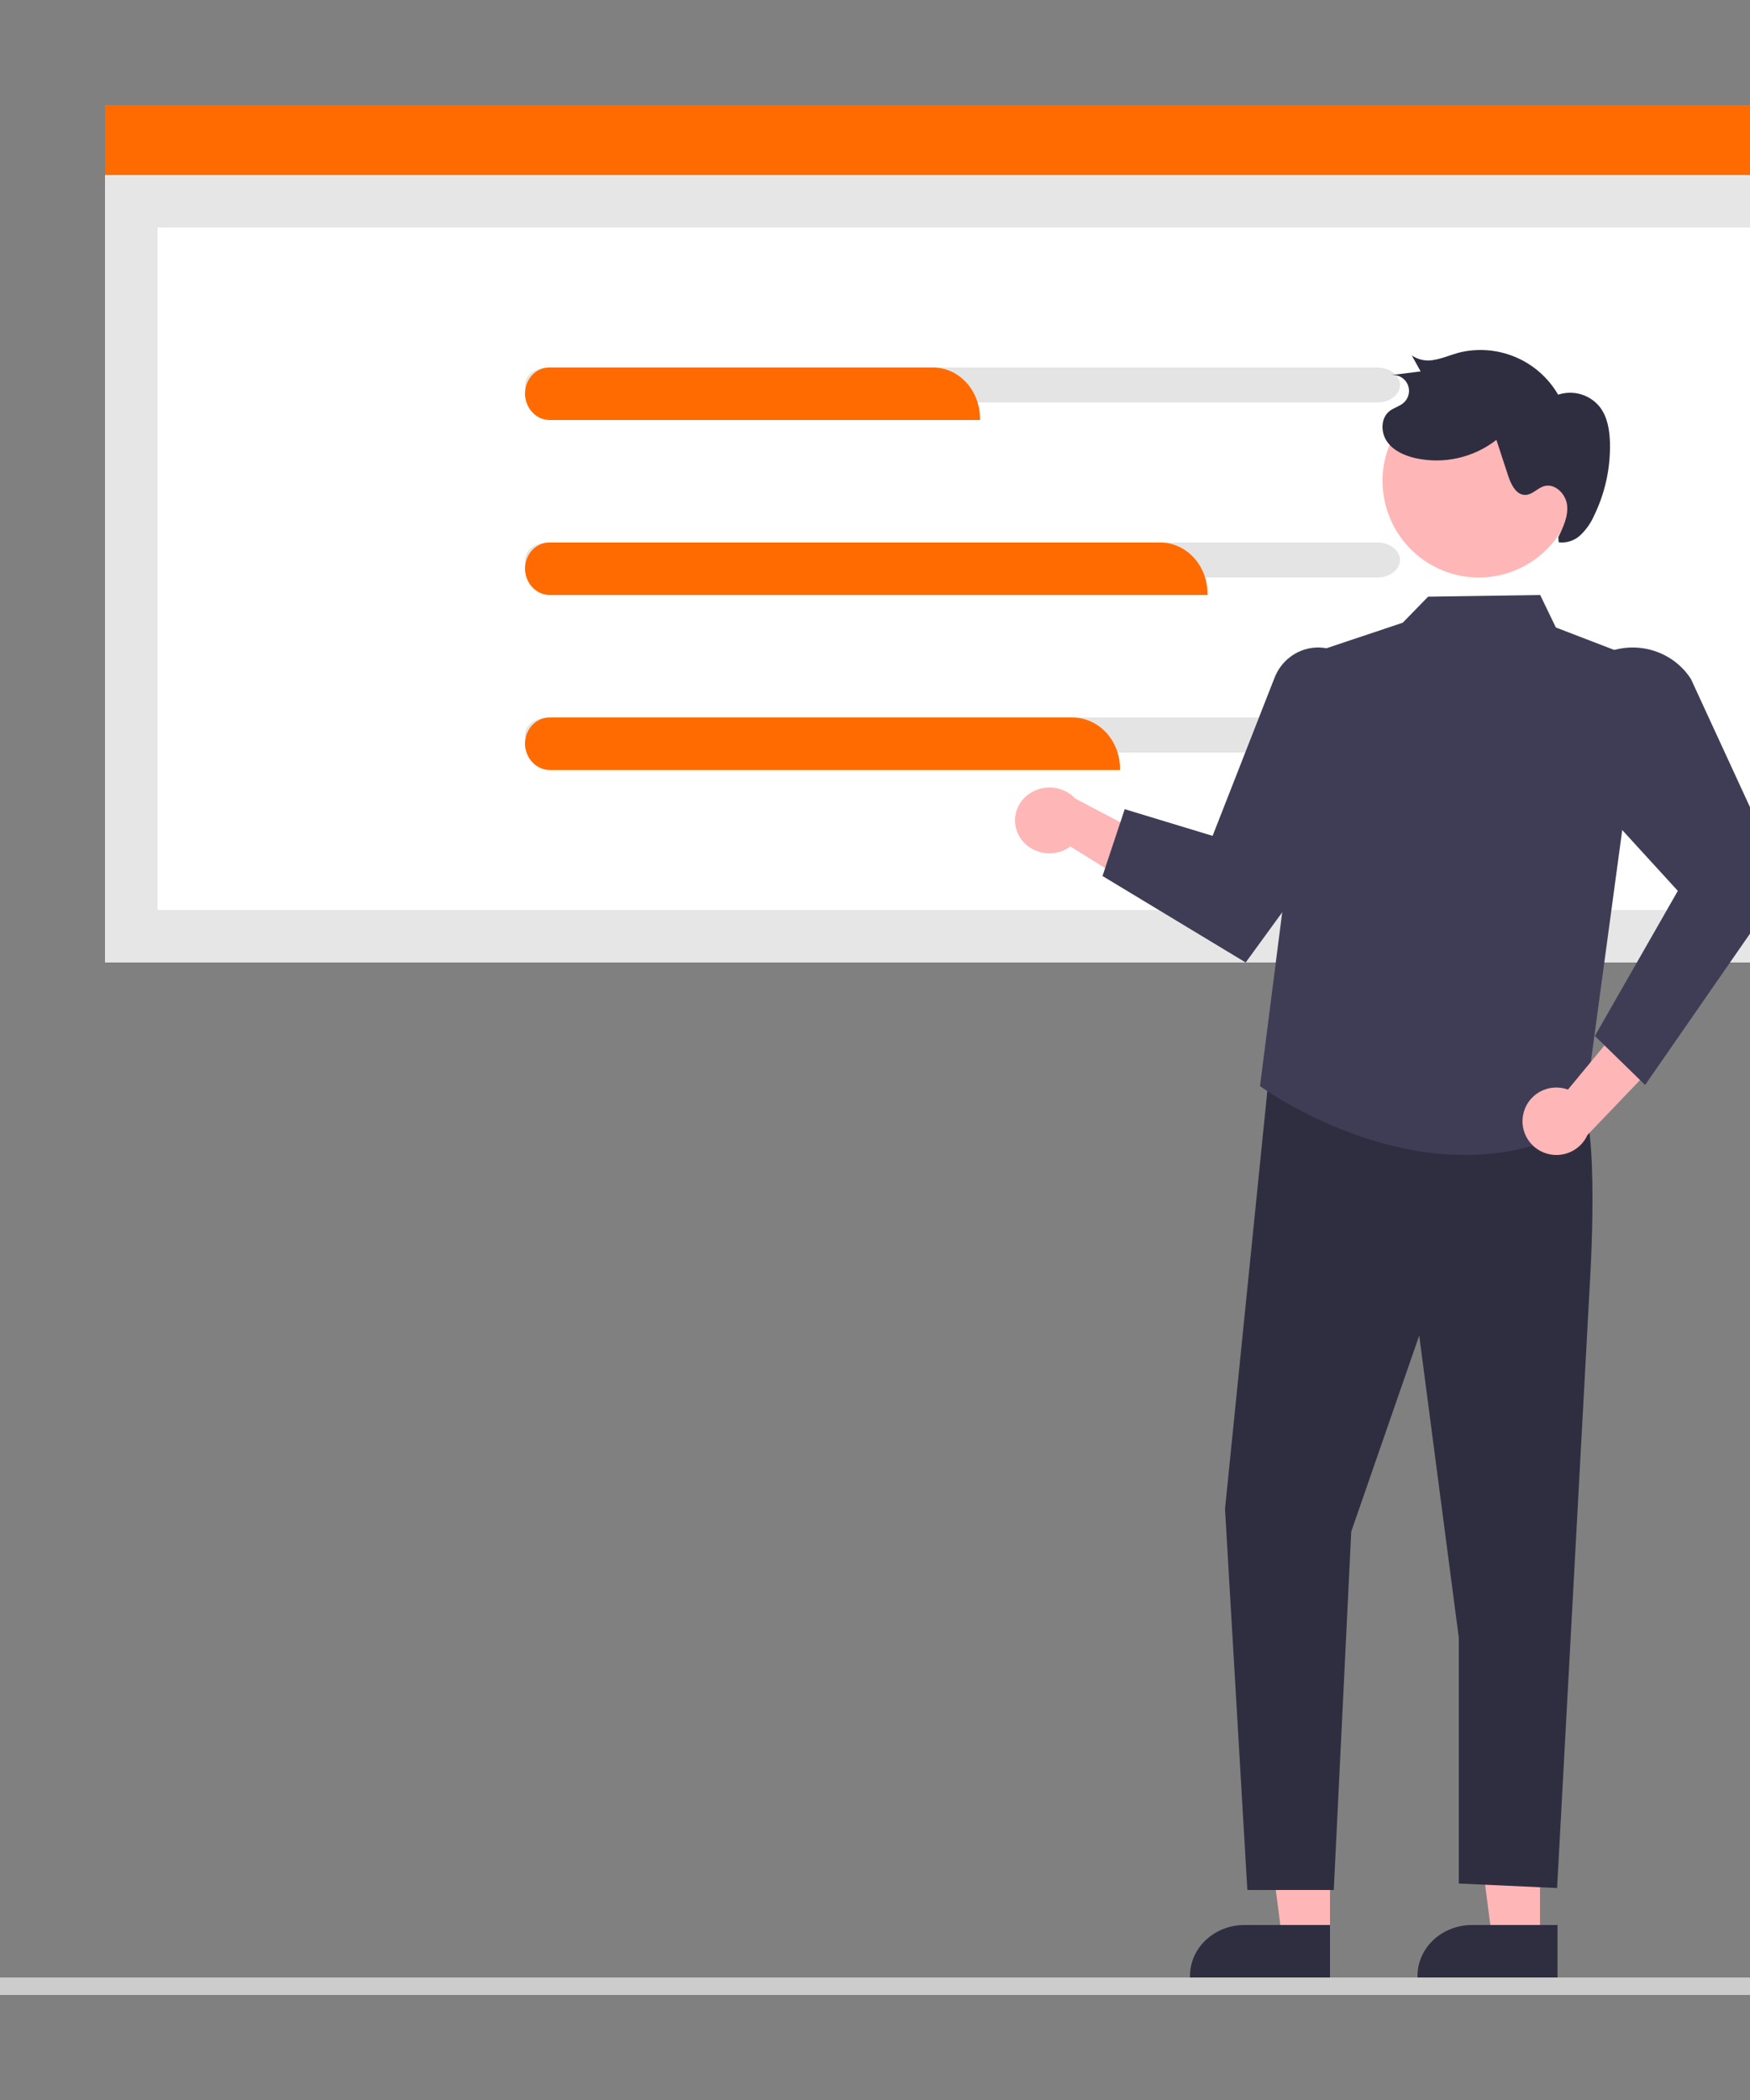 <svg width="100" height="120" viewBox="0 0 100 120" fill="none" xmlns="http://www.w3.org/2000/svg">
<rect x="0" y="0" width="100" height="120" fill="#808080" stroke="none"/>
<g clip-path="url(#clip0_2260_1012)">
<path d="M105 8H6V55H105V8Z" fill="#E6E6E6"/>
<path d="M102 13H9V52H102V13Z" fill="white"/>
<path d="M105 6H6V10H105V6Z" fill="#FF6B00"/>
<path d="M78.696 21H31.304C30.958 21 30.626 21.105 30.382 21.293C30.137 21.48 30 21.735 30 22C30 22.265 30.137 22.52 30.382 22.707C30.626 22.895 30.958 23 31.304 23H78.696C79.042 23 79.374 22.895 79.618 22.707C79.863 22.52 80 22.265 80 22C80 21.735 79.863 21.48 79.618 21.293C79.374 21.105 79.042 21 78.696 21Z" fill="#E4E4E4"/>
<path d="M78.698 31H31.304C30.958 31 30.626 31.105 30.382 31.293C30.137 31.48 30 31.735 30 32C30 32.265 30.137 32.52 30.382 32.707C30.626 32.895 30.958 33 31.304 33H78.698C79.043 33 79.374 32.894 79.619 32.707C79.863 32.519 80 32.265 80 32C80 31.735 79.863 31.481 79.619 31.293C79.374 31.106 79.043 31 78.698 31Z" fill="#E4E4E4"/>
<path d="M78.696 41H31.304C30.958 41 30.626 41.105 30.382 41.293C30.137 41.48 30 41.735 30 42C30 42.265 30.137 42.52 30.382 42.707C30.626 42.895 30.958 43 31.304 43H78.696C79.042 43 79.374 42.895 79.618 42.707C79.863 42.52 80 42.265 80 42C80 41.735 79.863 41.48 79.618 41.293C79.374 41.105 79.042 41 78.696 41Z" fill="#E4E4E4"/>
<path d="M56 24H31.426C31.07 24.005 30.726 23.864 30.462 23.605C30.198 23.345 30.034 22.987 30.003 22.601C29.99 22.396 30.016 22.19 30.08 21.996C30.143 21.802 30.243 21.625 30.373 21.475C30.502 21.326 30.658 21.206 30.832 21.125C31.005 21.043 31.192 21 31.381 21H53.316C54.027 21.001 54.71 21.308 55.213 21.855C55.716 22.402 55.999 23.143 56 23.916V24Z" fill="#FF6B00"/>
<path d="M69 34H31.436C31.078 34.005 30.731 33.864 30.465 33.605C30.199 33.345 30.034 32.987 30.003 32.601C29.99 32.396 30.016 32.19 30.08 31.996C30.144 31.802 30.245 31.625 30.376 31.475C30.506 31.326 30.663 31.206 30.837 31.125C31.012 31.043 31.2 31 31.39 31H66.297C67.014 31.001 67.701 31.308 68.207 31.855C68.714 32.402 68.999 33.143 69 33.916V34Z" fill="#FF6B00"/>
<path d="M64 44H31.447C31.086 44.005 30.736 43.864 30.468 43.605C30.2 43.345 30.034 42.987 30.003 42.601C29.99 42.396 30.016 42.19 30.081 41.996C30.145 41.802 30.247 41.625 30.378 41.475C30.51 41.326 30.668 41.206 30.844 41.124C31.02 41.043 31.209 41 31.401 41H61.277C61.999 41.001 62.691 41.308 63.202 41.855C63.712 42.402 63.999 43.143 64 43.916V44Z" fill="#FF6B00"/>
<path d="M58.231 47.761C58.364 48.003 58.55 48.214 58.778 48.38C59.006 48.545 59.269 48.661 59.549 48.72C59.829 48.778 60.119 48.777 60.398 48.717C60.678 48.657 60.94 48.539 61.167 48.372L67 52L66.982 48.55L61.446 45.633C61.126 45.289 60.684 45.068 60.206 45.013C59.727 44.959 59.243 45.073 58.847 45.335C58.451 45.598 58.169 45.989 58.055 46.436C57.942 46.883 58.004 47.355 58.231 47.761Z" fill="#FFB6B6"/>
<path d="M87.999 111H85.29L84 101L88 101L87.999 111Z" fill="#FFB6B6"/>
<path d="M89 113L81 113V112.905C81 112.135 81.328 111.396 81.912 110.851C82.496 110.306 83.288 110 84.114 110L89 110L89 113Z" fill="#2F2E41"/>
<path d="M75.999 111H73.289L72 101L76 101L75.999 111Z" fill="#FFB6B6"/>
<path d="M76 113L68 113V112.905C68 112.135 68.328 111.396 68.912 110.851C69.496 110.306 70.288 110 71.114 110L76 110L76 113Z" fill="#2F2E41"/>
<path d="M72.555 61L70 86.226L71.277 108H76.216L77.214 87.518L81.098 76.318L83.359 93.578V107.63L88.977 107.888L90.841 73.48C90.841 73.48 91.475 63.857 90.211 62.678C88.947 61.498 72.555 61 72.555 61Z" fill="#2F2E41"/>
<path d="M94 37.816L88.907 35.857L88.01 34L81.607 34.095L80.156 35.584L75.17 37.252L72 62.064C72 62.064 81.758 69.189 90.421 64.266L94 37.816Z" fill="#3F3D56"/>
<path d="M63 50.058L71.182 55L78 45.631V39.755C78.001 39.211 77.844 38.68 77.551 38.228C77.28 37.811 76.904 37.477 76.462 37.263C76.021 37.049 75.531 36.963 75.045 37.014C74.559 37.066 74.097 37.252 73.707 37.554C73.316 37.855 73.014 38.261 72.832 38.726L69.291 47.764L64.269 46.239L63 50.058Z" fill="#3F3D56"/>
<path d="M87.032 63.722C87.082 63.446 87.192 63.185 87.354 62.956C87.517 62.727 87.728 62.536 87.972 62.397C88.217 62.258 88.489 62.173 88.77 62.15C89.051 62.127 89.334 62.165 89.598 62.262L93.947 57L95 60.38L90.709 64.859C90.516 65.289 90.17 65.635 89.737 65.829C89.305 66.023 88.816 66.053 88.363 65.913C87.909 65.773 87.524 65.472 87.279 65.069C87.034 64.665 86.946 64.186 87.032 63.722Z" fill="#FFB6B6"/>
<path d="M94.006 62L91.135 59.198L95.876 50.907L89 43.385L89.397 40.35C89.488 39.651 89.775 38.991 90.226 38.441C90.617 37.962 91.121 37.582 91.694 37.333C92.267 37.083 92.893 36.971 93.519 37.006C94.146 37.041 94.754 37.222 95.295 37.534C95.835 37.845 96.291 38.279 96.624 38.797L102 50.465L101.973 50.504L94.006 62Z" fill="#3F3D56"/>
<path d="M89.958 28.224C89.76 29.675 88.996 30.988 87.834 31.874C86.672 32.76 85.208 33.147 83.762 32.95C82.316 32.752 81.008 31.986 80.124 30.82C79.241 29.655 78.854 28.184 79.05 26.733L79.06 26.654C79.288 25.222 80.068 23.937 81.231 23.077C82.394 22.217 83.847 21.85 85.277 22.056C86.707 22.262 87.999 23.024 88.874 24.178C89.749 25.331 90.138 26.784 89.956 28.223L89.958 28.224Z" fill="#FFB6B6"/>
<path d="M89.047 30.691C89.332 30.111 89.626 29.488 89.546 28.847C89.465 28.206 88.836 27.593 88.219 27.784C87.849 27.898 87.57 28.262 87.184 28.281C86.653 28.307 86.348 27.699 86.183 27.194L85.509 25.136C84.863 25.64 84.113 25.994 83.313 26.175C82.513 26.356 81.683 26.358 80.883 26.181C80.258 26.038 79.626 25.759 79.259 25.233C78.892 24.707 78.894 23.891 79.398 23.494C79.644 23.299 79.973 23.225 80.208 23.017C80.355 22.887 80.455 22.715 80.496 22.524C80.536 22.333 80.514 22.134 80.433 21.957C80.351 21.78 80.215 21.634 80.044 21.54C79.873 21.446 79.676 21.41 79.483 21.436L81.179 21.224L80.673 20.311C80.865 20.442 81.083 20.531 81.311 20.573C81.54 20.615 81.774 20.608 82 20.554C82.457 20.472 82.886 20.285 83.332 20.159C84.414 19.883 85.557 19.968 86.586 20.4C87.615 20.832 88.476 21.588 89.036 22.553C89.453 22.414 89.903 22.405 90.326 22.527C90.748 22.649 91.124 22.896 91.403 23.236C91.857 23.812 91.98 24.581 91.998 25.314C92.031 26.759 91.715 28.191 91.079 29.489C90.896 29.901 90.633 30.273 90.306 30.583C90.142 30.737 89.945 30.853 89.731 30.924C89.517 30.994 89.29 31.016 89.066 30.989" fill="#2F2E41"/>
<path d="M118.668 114H-19.654C-19.729 114.002 -19.803 113.967 -19.863 113.9C-19.924 113.833 -19.968 113.737 -19.989 113.629C-20.002 113.555 -20.003 113.477 -19.993 113.402C-19.983 113.327 -19.962 113.256 -19.931 113.196C-19.9 113.135 -19.86 113.086 -19.814 113.052C-19.769 113.018 -19.718 113 -19.667 113H118.64C118.72 112.996 118.798 113.032 118.862 113.103C118.925 113.174 118.971 113.276 118.992 113.391C119.003 113.464 119.003 113.54 118.991 113.613C118.98 113.686 118.958 113.754 118.927 113.813C118.896 113.871 118.856 113.918 118.811 113.951C118.766 113.983 118.717 114 118.668 114Z" fill="#CCCCCC"/>
</g>
<defs>
<clipPath id="clip0_2260_1012">
<rect width="100" height="120" fill="white"/>
</clipPath>
</defs>
</svg>
